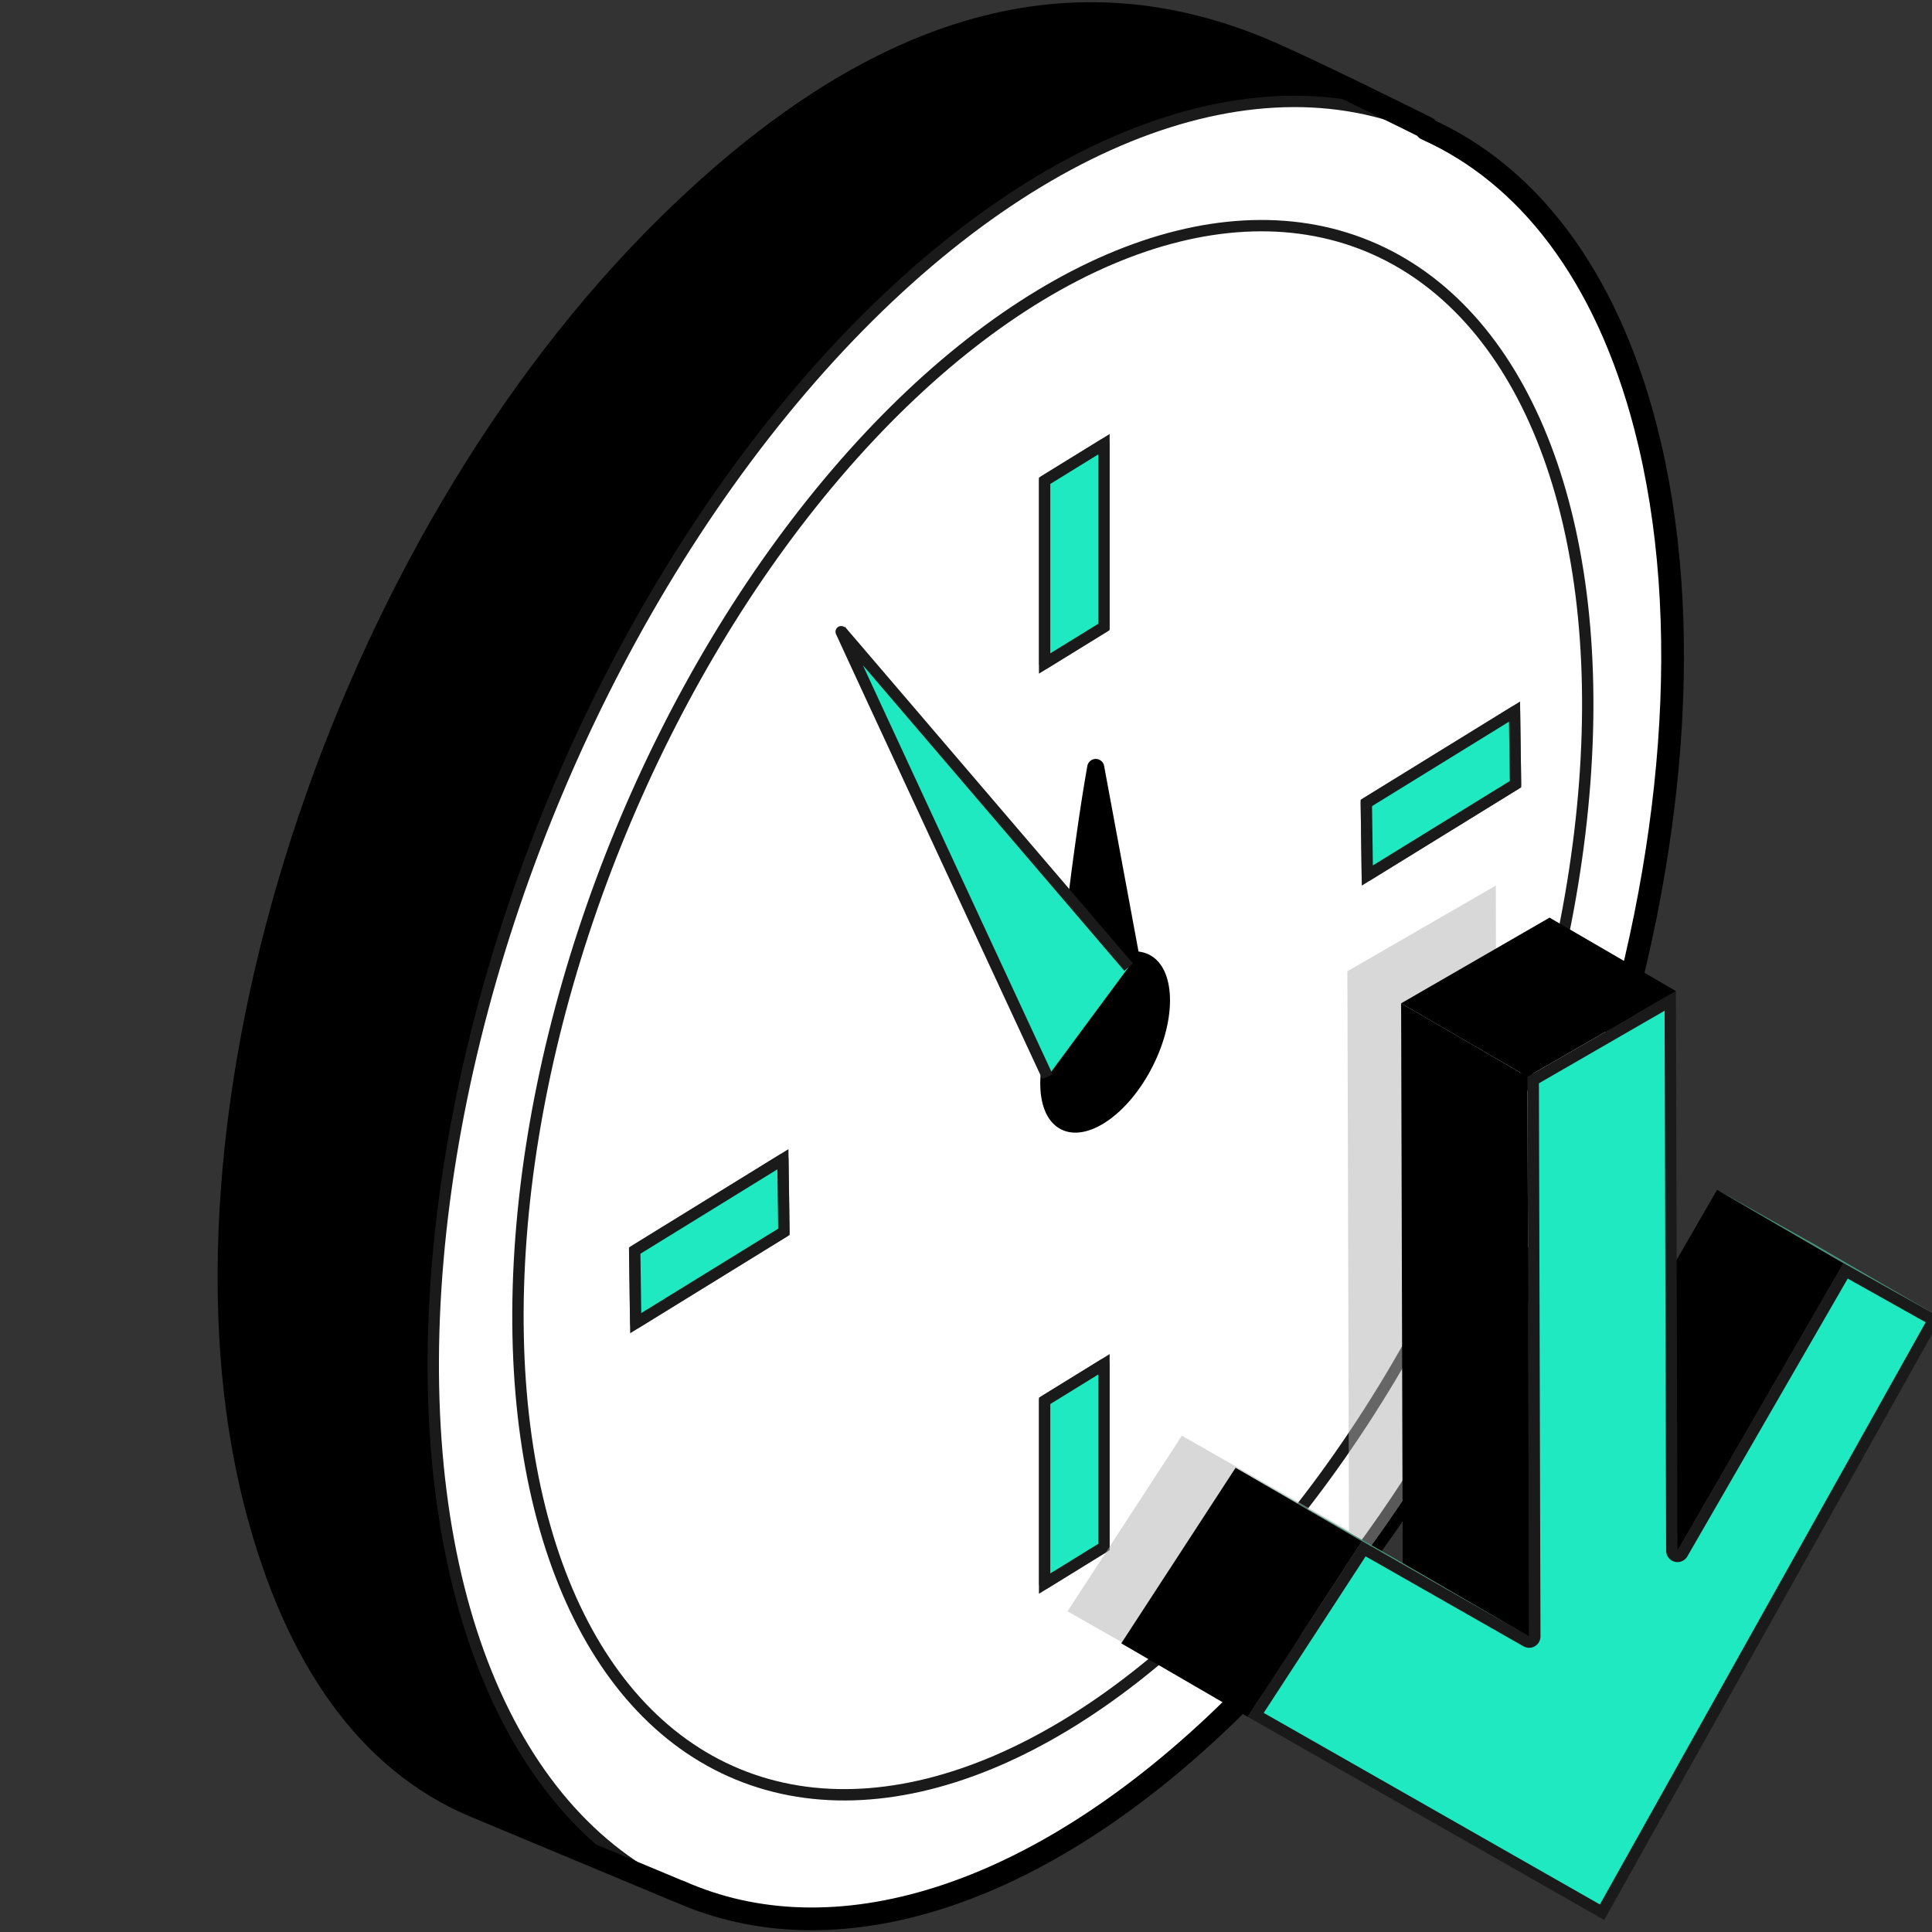 <svg id="Layer_1" data-name="Layer 1" xmlns="http://www.w3.org/2000/svg" xmlns:xlink="http://www.w3.org/1999/xlink" viewBox="0 0 170.079 170.079"><rect x="0" y="0" width="170.079" height="170.079" fill="#333333" stroke="none"/><defs><clipPath id="clip-path"><path d="M144.856,37.594c-3.491-13.461-10.413-22.265-19.287-26.232l.043-.1s-8.465,30.291-10.5,18.919c-3.2-17.912-38.3-28.022-56.312-10.3-28.813,28.353-45.047,78.808-36.258,112.7C26.078,146.2,32.52,155,41.553,158.9l18.239,7.615.006-.013c13.464,6.021,31.431.881,48.8-16.21C137.411,121.937,153.644,71.481,144.856,37.594Z" style="fill:none"/></clipPath></defs><path d="M59.792,166.513,41.553,158.9c-9.033-3.893-15.475-12.695-19.009-26.325C13.755,98.686,29.989,48.231,58.8,19.878,76.81,2.157,93.855-2.669,110.717,4.17c3.822,1.55,14.895,7.09,14.895,7.09" style="stroke:#1a1a1a;stroke-linecap:round;stroke-linejoin:round"/><ellipse cx="92.685" cy="88.932" rx="84.275" ry="47.678" transform="translate(-24.865 140.714) rotate(-67.59)" style="fill:#fff;stroke:#1a1a1a;stroke-linecap:round;stroke-linejoin:round"/><ellipse cx="92.685" cy="88.932" rx="72.755" ry="41.161" transform="translate(-24.865 140.714) rotate(-67.59)" style="fill:#fff;stroke:#1a1a1a;stroke-linecap:round;stroke-linejoin:round"/><polygon points="97.185 55.189 91.96 58.409 91.96 42.324 97.185 39.104 97.185 55.189" style="fill:#fff;stroke:#666;stroke-linecap:round;stroke-linejoin:round"/><polygon points="97.185 136.186 91.96 139.407 91.96 123.322 97.185 120.101 97.185 136.186" style="fill:#fff;stroke:#666;stroke-linecap:round;stroke-linejoin:round"/><polygon points="120.369 77.074 120.28 70.688 133.327 62.645 133.416 69.032 120.369 77.074" style="fill:#fff;stroke:#666;stroke-linecap:round;stroke-linejoin:round"/><polygon points="55.963 116.481 55.874 110.094 68.921 102.052 69.01 108.439 55.963 116.481" style="fill:#fff;stroke:#666;stroke-linecap:round;stroke-linejoin:round"/><polygon points="97.185 55.189 91.96 58.409 91.96 42.324 97.185 39.104 97.185 55.189" style="fill:#1ee9c1;stroke:#1a1a1a;stroke-linecap:round;stroke-miterlimit:10"/><polygon points="97.185 136.186 91.96 139.407 91.96 123.322 97.185 120.101 97.185 136.186" style="fill:#1ee9c1;stroke:#1a1a1a;stroke-linecap:round;stroke-miterlimit:10"/><polygon points="120.369 77.074 120.28 70.688 133.327 62.645 133.416 69.032 120.369 77.074" style="fill:#1ee9c1;stroke:#1a1a1a;stroke-linecap:round;stroke-miterlimit:10"/><polygon points="55.963 116.481 55.874 110.094 68.921 102.052 69.01 108.439 55.963 116.481" style="fill:#1ee9c1;stroke:#1a1a1a;stroke-linecap:round;stroke-miterlimit:10"/><path d="M144.856,37.594c-3.491-13.461-10.413-22.265-19.287-26.232l.043-.1s-11.073-5.54-14.895-7.09C93.855-2.669,76.81,2.157,58.8,19.878c-28.813,28.353-45.047,78.808-36.258,112.7C26.078,146.2,32.52,155,41.553,158.9l18.239,7.615.006-.013c13.464,6.021,31.431.881,48.8-16.21C137.411,121.937,153.644,71.481,144.856,37.594Z" style="fill:none;stroke:#000;stroke-linecap:round;stroke-linejoin:round;stroke-width:2px"/><g style="clip-path:url(#clip-path)"><g style="opacity:0.5"><polygon points="131.68 77.959 131.819 127.228 146.433 101.915 155.026 106.735 125.368 159.735 93.977 141.846 104.044 126.389 118.753 134.772 118.613 85.503 131.68 77.959" style="fill:#b1b1b1"/></g></g><g style="isolation:isolate"><polygon points="147.673 136.515 136.549 130.05 151.163 104.738 162.287 111.202 147.673 136.515"/><polygon points="162.287 111.202 151.163 104.738 159.756 109.558 170.88 116.022 162.287 111.202" style="fill:#46927d"/><polygon points="119.897 135.676 108.774 129.211 123.483 137.594 134.607 144.058 119.897 135.676" style="fill:#46927c"/><polygon points="109.831 151.133 98.708 144.669 108.774 129.211 119.897 135.676 109.831 151.133"/><path d="M110.54,150.961l9.519-14.617,14.3,8.149a.5.5,0,0,0,.5,0,.5.5,0,0,0,.248-.433l-.138-48.979,12.067-6.967.138,48.4a.5.5,0,0,0,.371.483.569.569,0,0,0,.129.016.5.5,0,0,0,.432-.25l14.367-24.884,7.726,4.334-29.168,52.124Z" style="fill:#1ee9c1"/><path d="M146.538,88.975l.135,47.542a1,1,0,0,0,.743.964.987.987,0,0,0,.257.034,1,1,0,0,0,.866-.5l14.12-24.458,6.861,3.848-28.679,51.249L111.248,150.79l8.973-13.779,13.891,7.916a1,1,0,0,0,1.5-.871l-.138-48.69,11.069-6.391m.995-1.729L134.467,94.79l.14,49.268-14.71-8.382-10.066,15.457,31.391,17.889,29.658-53-8.593-4.82-14.614,25.313-.14-49.269Z" style="fill:#1a1a1a"/><polygon points="134.607 144.058 123.483 137.594 123.344 88.325 134.467 94.79 134.607 144.058"/><polygon points="134.467 94.79 123.344 88.325 136.41 80.782 147.533 87.246 134.467 94.79"/></g><path d="M94.047,78.933c.058-.509.838-6.816,1.668-11.461a.751.751,0,0,1,1.489-.014l3.471,18.723Z"/><ellipse cx="97.287" cy="91.731" rx="8.612" ry="4.699" transform="translate(-28.4 137.36) rotate(-63.269)"/><path d="M92.213,94.79S73.925,55.414,74.006,55.507L99.354,85.136" style="fill:#1ee9c1;stroke:#1a1a1a;stroke-miterlimit:10"/></svg>